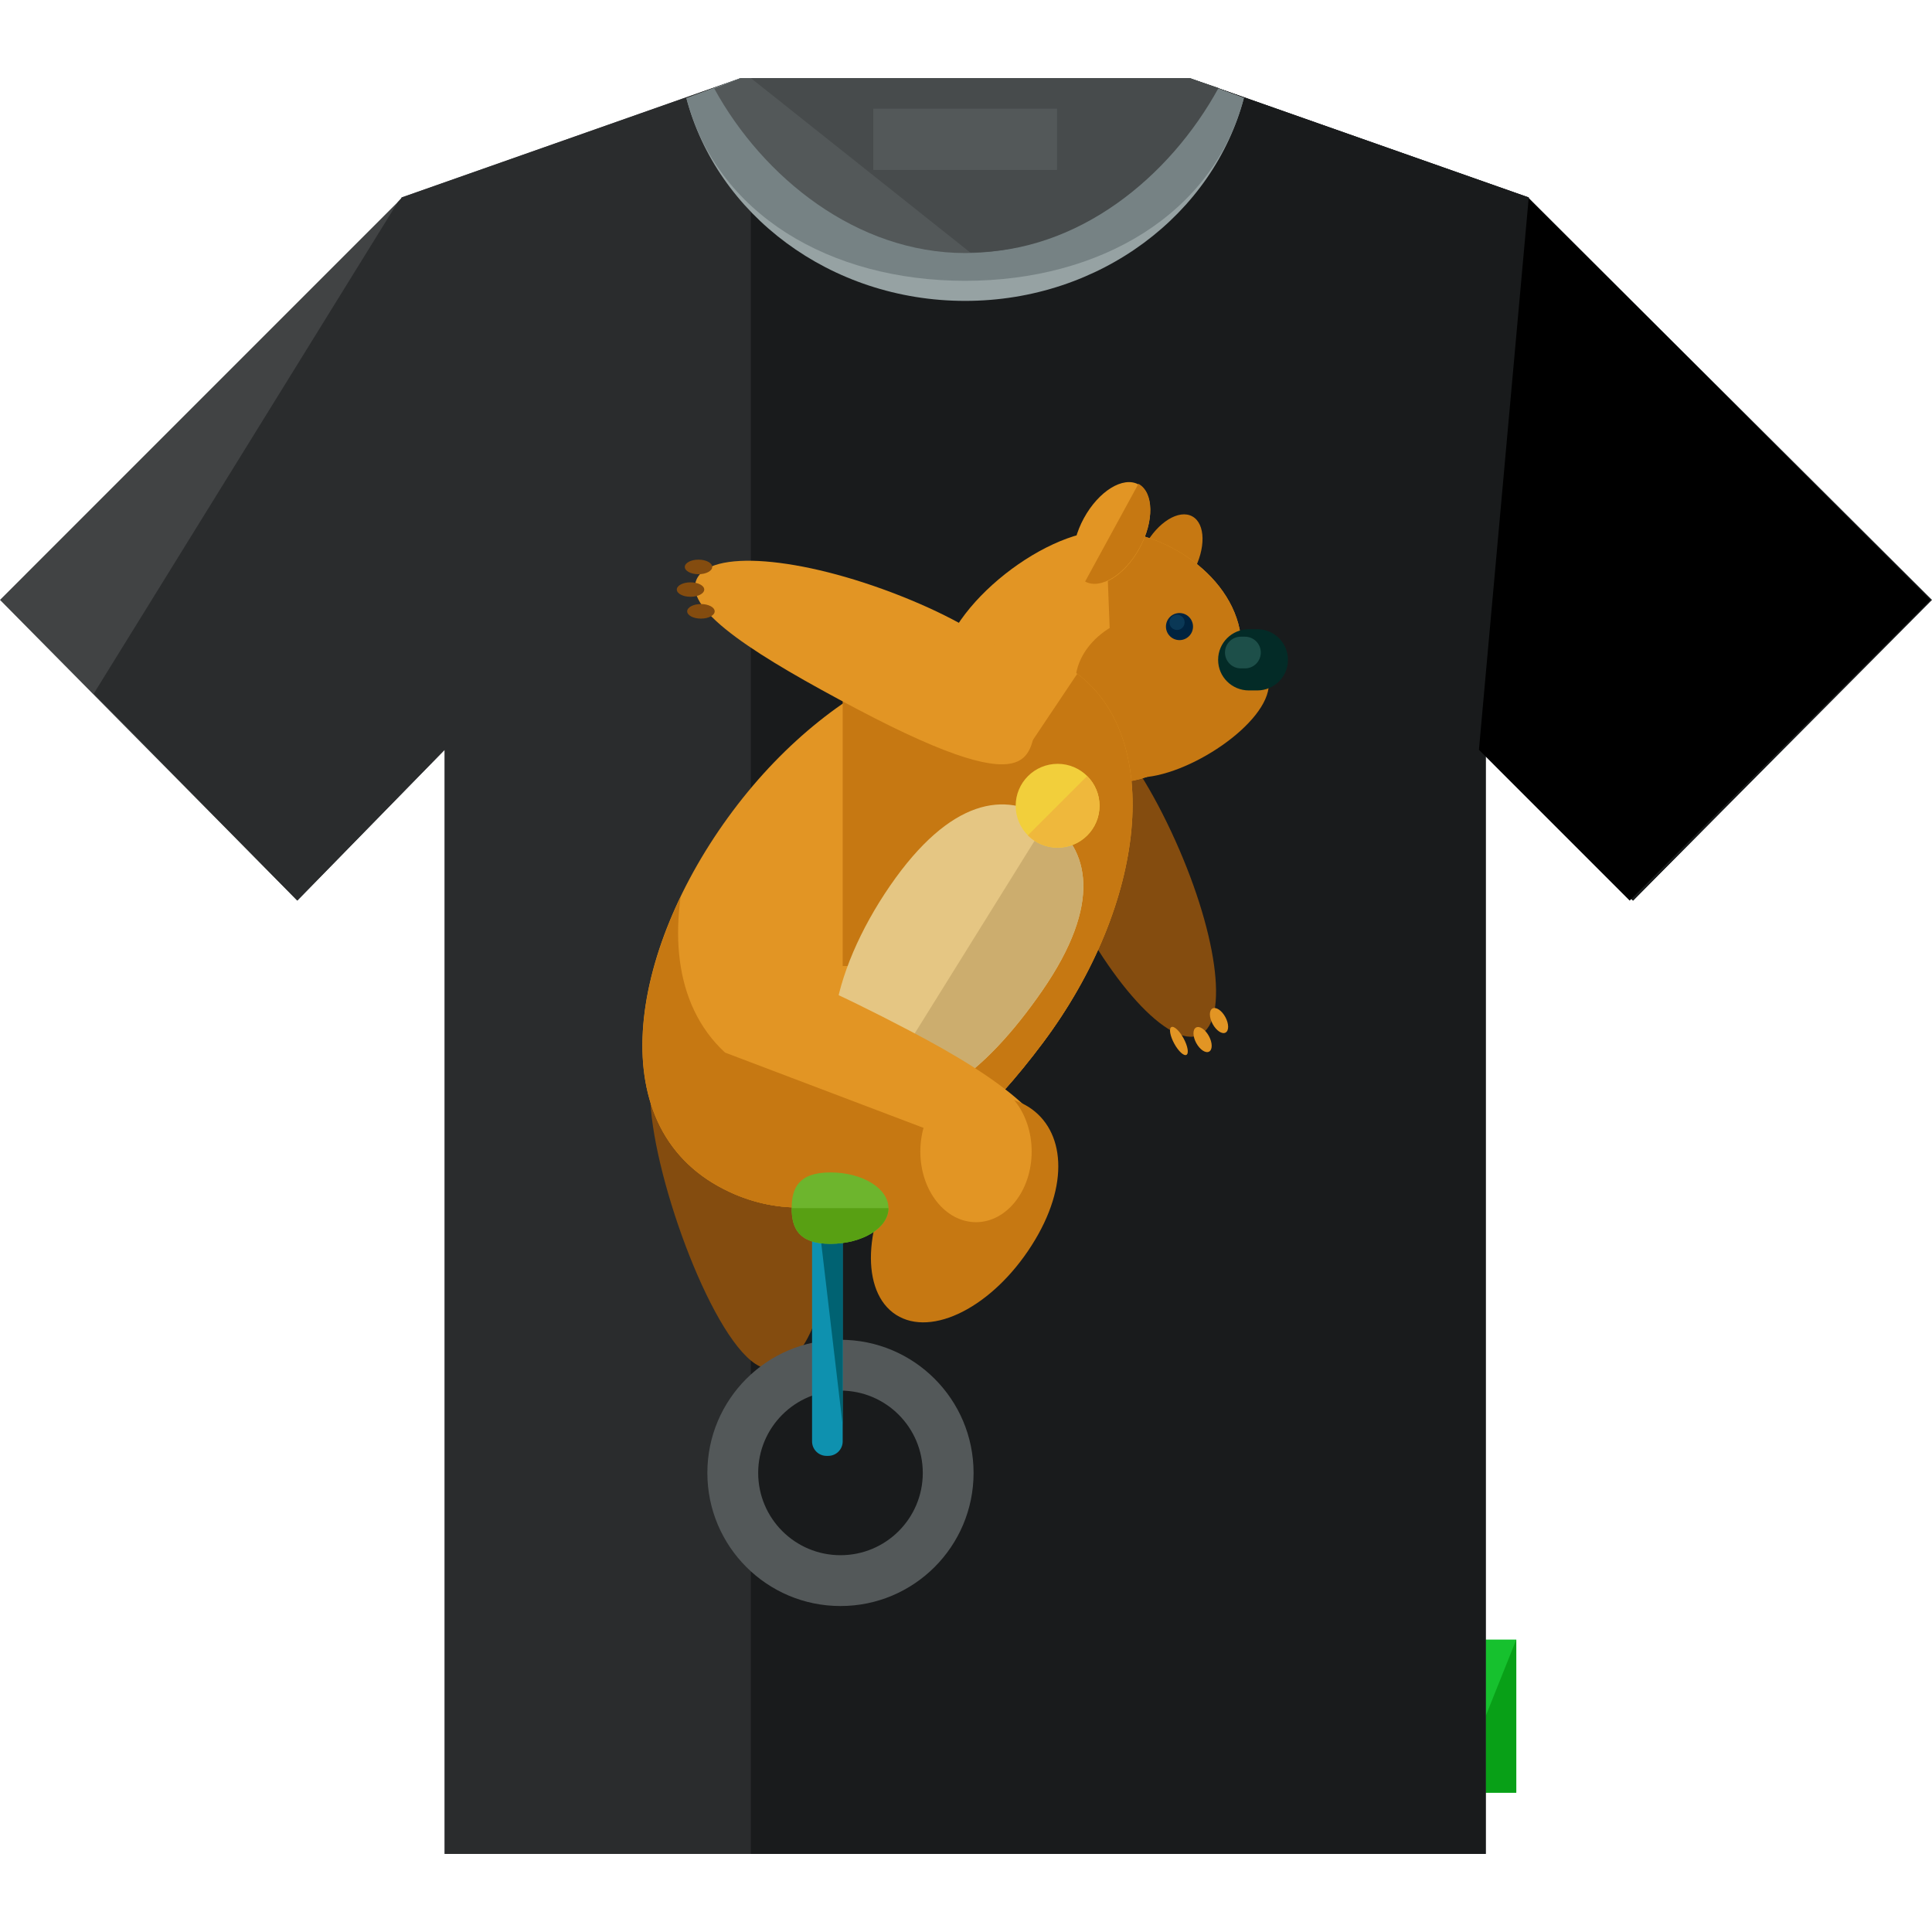 <?xml version="1.0" encoding="iso-8859-1"?>
<!-- Generator: Adobe Illustrator 19.0.0, SVG Export Plug-In . SVG Version: 6.00 Build 0)  -->
<svg version="1.1" id="Layer_1" xmlns="http://www.w3.org/2000/svg" xmlns:xlink="http://www.w3.org/1999/xlink" x="0px" y="0px"
	 viewBox="0 0 504.808 504.808" style="enable-background:new 0 0 504.808 504.808;" xml:space="preserve">
<rect x="380.184" y="428.404" style="fill:#16C12E;" width="16" height="40"/>
<polyline style="fill:#08A017;" points="396.184,428.404 396.184,468.404 380.184,468.404 "/>
<polygon style="fill:#414344;" points="504.368,156.756 400.384,52.772 399.472,51.852 399.568,51.956 399.472,51.852 
	399.416,51.588 310.8,20.404 193.568,20.404 104.96,51.588 104.896,51.7 104.808,51.876 104.808,51.876 103.976,52.756 0,156.748 
	77.68,235.308 116.184,195.916 116.184,484.404 388.184,484.404 388.184,195.916 426.688,235.316 "/>
<polygon style="fill:#2A2C2D;" points="504.368,156.756 400.384,52.772 399.568,51.956 399.568,51.956 399.472,51.852 
	399.416,51.588 310.8,20.404 193.568,20.404 104.96,51.588 104.896,51.7 104.808,51.876 104.808,51.876 103.976,52.756 
	24.496,181.236 77.68,235.308 116.184,195.916 116.184,484.404 388.184,484.404 388.184,195.916 426.688,235.316 "/>
<polyline style="fill:#191B1C;" points="196.184,484.404 388.184,484.404 388.184,195.916 426.688,235.316 504.808,156.756 
	399.496,51.852 399.496,51.852 399.624,51.956 399.496,51.852 399.432,51.588 310.8,20.404 196.184,20.404 "/>
<polyline points="386.424,195.916 425.816,235.316 504.368,156.756 400.384,52.772 399.568,51.956 399.568,51.956 399.472,51.852 
	399.416,51.9 "/>
<path style="fill:#96A2A3;" d="M310.8,20.404H193.568l-14.216,5.264c7.936,30.272,37.496,52.952,72.832,52.952
	s64.896-22.752,72.832-53.024L310.8,20.404z"/>
<path style="fill:#768284;" d="M310.8,20.404H193.568l-14.216,5.264c7.936,30.272,37.496,47.704,72.832,47.704
	s64.896-17.504,72.832-47.776L310.8,20.404z"/>
<path style="fill:#535859;" d="M310.8,20.404H193.568l-6.936,2.736c12.768,23.296,37.288,42.976,65.552,42.976
	c28.256,0,52.792-19.76,65.552-43.056L310.8,20.404z"/>
<path style="fill:#474B4C;" d="M253.496,65.964c28.256,0,52.136-19.688,64.896-42.984l-7.592-2.576H196.184"/>
<rect x="228.184" y="28.404" style="fill:#535859;" width="48" height="16"/>
<path style="fill:#844C0F;" d="M277.36,230.7c-12.016-25.64-12.672-43.736-4.768-47.448c7.936-3.712,21.408,8.376,33.416,34.008
	c12.016,25.64,15.352,49.448,7.44,53.144C305.528,274.116,289.376,256.34,277.36,230.7z"/>
<ellipse transform="matrix(0.48 -0.877 0.877 0.48 30.948 343.872)" style="fill:#C67812;" cx="305.461" cy="145.837" rx="12.616" ry="7.184"/>
<path style="fill:#844C0F;" d="M170.616,294.324c-3.68-24.576,7.664-18.688,18.616-20.328c10.984-1.64,22.032,11.528,25.68,36.096
	c3.696,24.592-2.232,45.84-13.232,47.504C190.728,359.212,174.272,318.916,170.616,294.324z"/>
<path style="fill:#E29524;" d="M324.368,169.012c0,16.752-16.128,35.408-32.872,35.408c-16.76,0-45.96-11.064-45.96-27.832
	c0-16.752,26.672-37.928,43.432-37.928C305.712,138.66,324.368,152.252,324.368,169.012z"/>
<g>
	<path style="fill:#C67812;" d="M288.96,138.66c16.752,0,35.408,13.592,35.408,30.352c0,16.752-16.128,35.408-32.872,35.408"/>
	<path style="fill:#C67812;" d="M331.536,178.716c0,10.232-21.256,24.44-34.152,24.44s-16.456-14.2-16.456-24.44
		c0-10.248,10.472-18.544,23.368-18.544C317.184,160.164,331.536,168.46,331.536,178.716z"/>
</g>
<path style="fill:#E29524;" d="M272.472,272.508c-27.336,36.536-56.352,50.672-81.744,38.984
	c-34.36-15.808-26.608-63.064,0.744-99.6c27.336-36.536,67.64-52.584,90-35.84C303.84,192.772,299.824,235.98,272.472,272.508z"/>
<g>
	<path style="fill:#C67812;" d="M281.752,242.996c-27.352,36.536-56.36,50.672-81.744,38.984
		c-18.928-8.688-25.008-26.936-22.168-47.656c-15.112,31.44-14.736,64.472,12.88,77.168c25.392,11.688,54.408-2.448,81.744-38.984
		c12.592-16.816,20.176-35.024,22.568-51.44C291.512,228.476,287.096,235.86,281.752,242.996z"/>
	<rect x="220.184" y="180.404" style="fill:#C67812;" width="48" height="72"/>
	<path style="fill:#C67812;" d="M281.472,176.052c22.368,16.728,18.352,59.928-9,96.464c-27.336,36.536-56.352,50.672-81.744,38.984
		"/>
</g>
<path style="fill:#E5C683;" d="M272.36,258.804c-15.672,22.68-31.328,32.936-44.072,28.44c-17.232-6.08-11.328-33.184,4.32-55.872
	c15.672-22.696,30.2-24.832,41.168-17.24C284.752,221.708,288.016,236.116,272.36,258.804z"/>
<path style="fill:#CCAD6E;" d="M273.784,214.124c10.968,7.576,14.232,21.992-1.424,44.68c-15.672,22.68-31.328,32.936-44.072,28.44"
	/>
<path style="fill:#E29524;" d="M222.48,316.572c-25.064-8.128-36.384-23.48-32.168-36.52s-33.736-53.288,47.456-10.696
	c23.328,12.232,41.96,25.28,37.736,38.312C271.264,320.716,247.528,324.692,222.48,316.572z"/>
<path style="fill:#C67812;" d="M275.504,307.668c-4.232,13.048-34,16.168-59.048,8.048c-25.064-8.128-31.216-27.632-26.984-40.68"/>
<path style="fill:#535859;" d="M219.608,350.068c-19.2,0-34.784,15.568-34.784,34.784s15.576,34.784,34.784,34.784
	s34.776-15.568,34.776-34.784S238.816,350.068,219.608,350.068z M219.608,406.356c-11.872,0-21.504-9.624-21.504-21.504
	s9.632-21.504,21.504-21.504c11.88,0,21.504,9.624,21.504,21.504S231.496,406.356,219.608,406.356z"/>
<path style="fill:#C67812;" d="M235.672,303.836c10.176-15.968,23.768-20.536,33.128-14.576c9.344,5.984,10.928,20.216,0.736,36.184
	c-10.184,15.968-26.024,24.08-35.392,18.112C224.808,337.588,225.472,319.796,235.672,303.836z"/>
<g>
	<path style="fill:#E29524;" d="M235.408,155.74c26.328,10.416,39.224,23.152,36.008,31.272c-3.224,8.128,2.936,24.888-47.648-1.84
		c-25.032-13.248-45.08-25.472-41.84-33.584C185.136,143.444,209.072,145.308,235.408,155.74z"/>
	
		<ellipse transform="matrix(0.48 -0.877 0.877 0.48 28.982 327.261)" style="fill:#E29524;" cx="290.469" cy="139.191" rx="14.544" ry="8.272"/>
</g>
<path style="fill:#C67812;" d="M297.464,126.412c4.016,2.2,4.152,9.688,0.288,16.736c-3.84,7.048-10.208,10.984-14.224,8.8"/>
<circle style="fill:#00233F;" cx="308.184" cy="163.716" r="3.536"/>
<circle style="fill:#0A3856;" cx="307.544" cy="162.612" r="1.984"/>
<path style="fill:#032B27;" d="M336.528,172.412c0,4.432-3.592,7.992-8.032,7.992h-2.168c-4.456,0-8.048-3.56-8.048-7.992l0,0
	c0-4.44,3.592-8.008,8.048-8.008h2.168C332.936,164.404,336.528,167.972,336.528,172.412L336.528,172.412z"/>
<path style="fill:#1D4F49;" d="M329.432,170.492c0,2.288-1.832,4.144-4.128,4.144H324.2c-2.28,0-4.128-1.848-4.128-4.144l0,0
	c0-2.28,1.84-4.128,4.128-4.128h1.104C327.6,166.372,329.432,168.212,329.432,170.492L329.432,170.492z"/>
<path style="fill:#0E91AF;" d="M220.184,376.62c0,2.096-1.696,3.784-3.792,3.784h-0.424c-2.088,0-3.784-1.688-3.784-3.784v-56.44
	c0-2.088,1.696-3.776,3.792-3.776h0.424c2.088,0,3.784,1.688,3.784,3.784V376.62z"/>
<path style="fill:#006272;" d="M214.2,321.604c0-2.096,0.904-3.16,3-3.16l0,0c2.096,0,2.984,2.344,2.984,4.44v49.52"/>
<path style="fill:#6DB52D;" d="M232.144,315.668c0,5.16-6.792,9.328-15.168,9.328c-8.384,0-10.12-4.168-10.12-9.328
	c0-5.152,1.736-9.328,10.12-9.328C225.352,306.34,232.144,310.516,232.144,315.668z"/>
<path style="fill:#58A013;" d="M232.144,315.668c0,5.16-6.792,9.328-15.168,9.328c-8.384,0-10.12-4.168-10.12-9.328"/>
<g>
	<ellipse style="fill:#844C0F;" cx="182.512" cy="148.132" rx="3.584" ry="1.904"/>
	<ellipse style="fill:#844C0F;" cx="180.424" cy="154.044" rx="3.584" ry="1.888"/>
	<ellipse style="fill:#844C0F;" cx="183.144" cy="159.732" rx="3.592" ry="1.904"/>
</g>
<g>
	
		<ellipse transform="matrix(0.879 -0.477 0.477 0.879 -88.615 184.205)" style="fill:#E29524;" cx="318.483" cy="266.629" rx="1.888" ry="3.584"/>
	
		<ellipse transform="matrix(0.879 -0.476 0.476 0.879 -91.425 182.494)" style="fill:#E29524;" cx="314.383" cy="271.646" rx="1.888" ry="3.584"/>
	
		<ellipse transform="matrix(0.879 -0.477 0.477 0.879 -92.395 179.976)" style="fill:#E29524;" cx="308.033" cy="271.84" rx="1.4" ry="4.128"/>
	<ellipse style="fill:#E29524;" cx="255.016" cy="300.884" rx="14.544" ry="18.456"/>
</g>
<circle style="fill:#F2CF3B;" cx="276.344" cy="210.54" r="10.96"/>
<path style="fill:#EFB83C;" d="M284.064,202.772c4.28,4.28,4.28,11.232,0,15.504c-4.288,4.288-11.224,4.272-15.504,0"/>
<g>
</g>
<g>
</g>
<g>
</g>
<g>
</g>
<g>
</g>
<g>
</g>
<g>
</g>
<g>
</g>
<g>
</g>
<g>
</g>
<g>
</g>
<g>
</g>
<g>
</g>
<g>
</g>
<g>
</g>
</svg>
